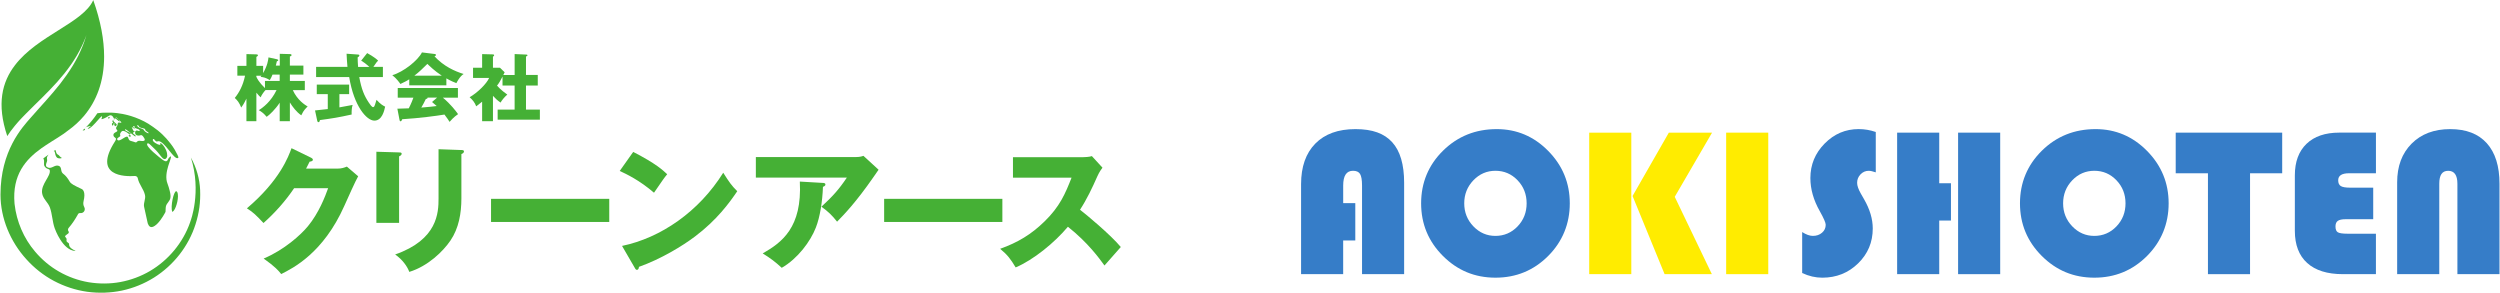 <?xml version="1.0" encoding="UTF-8"?><svg id="_レイヤー_1" xmlns="http://www.w3.org/2000/svg" viewBox="0 0 1161 136"><path d="M629.4,94.34v17.33h-5.63v15.65h-19.55v-41.79c0-8.09,2.21-14.37,6.62-18.85,4.41-4.48,10.62-6.72,18.61-6.72s13.4,2.03,17.09,6.09c3.69,4.06,5.54,10.33,5.54,18.8v42.46h-19.55v-41.17c0-2.57-.31-4.35-.91-5.34-.61-.99-1.7-1.49-3.27-1.49-3.05,0-4.57,2.28-4.57,6.84v8.18h5.63-.01Z" fill="#367dc8"/><path d="M695.07,59.96c9.31,0,17.29,3.39,23.95,10.16s9.99,14.88,9.99,24.31-3.35,17.75-10.06,24.46-14.86,10.06-24.46,10.06-17.67-3.37-24.41-10.11-10.11-14.88-10.11-24.41,3.39-17.78,10.18-24.46c6.79-6.67,15.09-10.01,24.92-10.01h0ZM694.49,79.31c-4.01,0-7.43,1.48-10.26,4.43-2.82,2.95-4.24,6.52-4.24,10.69s1.42,7.74,4.26,10.69c2.84,2.95,6.25,4.43,10.23,4.43s7.47-1.47,10.28-4.41,4.21-6.51,4.21-10.71-1.4-7.78-4.21-10.71c-2.81-2.94-6.24-4.41-10.28-4.41h.01Z" fill="#367dc8"/><path d="M757.58,61.6v65.72h-19.55V61.6h19.55ZM795.08,61.6l-17.33,29.8,17.24,35.92h-21.95l-14.88-36.3,16.85-29.42h20.08-.01Z" fill="#ffec00"/><path d="M821.18,61.6v65.72h-19.55V61.6h19.55Z" fill="#ffec00"/><path d="M871.11,61.31v18.73c-1.41-.48-2.5-.72-3.27-.72-1.48,0-2.74.55-3.8,1.64s-1.59,2.41-1.59,3.95c0,1.32.58,2.99,1.73,5.01l1.49,2.6c2.7,4.69,4.04,9.21,4.04,13.58,0,6.39-2.27,11.8-6.81,16.22-4.54,4.43-10.09,6.64-16.63,6.64-3.15,0-6.26-.72-9.34-2.17v-19.02c1.86,1.19,3.51,1.78,4.96,1.78,1.7,0,3.12-.49,4.26-1.47s1.71-2.21,1.71-3.68c0-.96-.91-3.06-2.74-6.31-2.92-5.14-4.38-10.27-4.38-15.41,0-6.19,2.21-11.53,6.62-16.01,4.41-4.48,9.68-6.72,15.82-6.72,2.7,0,5.34.45,7.94,1.35h-.01Z" fill="#367dc8"/><path d="M906.02,85.09v17.33h-5.44v24.89h-19.55V61.6h19.55v23.5h5.44ZM928.89,61.6v65.72h-19.55V61.6h19.55Z" fill="#367dc8"/><path d="M973.18,59.96c9.31,0,17.29,3.39,23.95,10.16s9.99,14.88,9.99,24.31-3.35,17.75-10.06,24.46-14.86,10.06-24.46,10.06-17.67-3.37-24.41-10.11-10.11-14.88-10.11-24.41,3.39-17.78,10.18-24.46c6.79-6.67,15.09-10.01,24.92-10.01h0ZM972.61,79.31c-4.01,0-7.43,1.48-10.26,4.43-2.82,2.95-4.24,6.52-4.24,10.69s1.42,7.74,4.26,10.69c2.84,2.95,6.25,4.43,10.23,4.43s7.47-1.47,10.28-4.41,4.21-6.51,4.21-10.71-1.4-7.78-4.21-10.71c-2.81-2.94-6.24-4.41-10.28-4.41h0Z" fill="#367dc8"/><path d="M1044.92,80.47v46.85h-19.55v-46.85h-14.97v-18.87h49.45v18.87h-14.93Z" fill="#367dc8"/><path d="M1102.12,87.16v14.64h-12.76c-1.73,0-2.96.26-3.68.77s-1.08,1.38-1.08,2.6c0,1.38.37,2.29,1.11,2.72s2.25.65,4.53.65h13.14v18.78h-15.36c-7.22,0-12.74-1.73-16.56-5.18s-5.73-8.43-5.73-14.95v-25.76c0-6.29,1.81-11.17,5.42-14.64,3.61-3.47,8.69-5.2,15.24-5.2h17v18.87h-12.47c-3.37,0-5.06,1.09-5.06,3.27,0,1.28.4,2.17,1.2,2.67.8.5,2.23.75,4.29.75h10.78-.01Z" fill="#367dc8"/><path d="M1113.24,127.32v-42.66c0-7.48,2.24-13.46,6.72-17.96,4.48-4.49,10.44-6.74,17.89-6.74s13.09,2.18,17.02,6.55c3.93,4.37,5.9,10.64,5.9,18.83v41.98h-19.55v-41.98c0-4.01-1.43-6.02-4.28-6.02s-4.14,2.01-4.14,6.02v41.98h-19.56Z" fill="#367dc8"/><path d="M156.6,78.31c2.08,0,3.22-.45,4.49-.94l5.24,4.49c-1.14,1.9-4.99,10.55-6.44,13.77-9.73,21.85-23.75,28.87-29.31,31.64-1.07-1.39-2.84-3.47-8.14-7.2,9.6-4.05,17.24-11,20.53-14.98,5.12-6.19,8.03-13.84,9.41-17.69h-15.79c-4.05,6-8.84,11.36-14.22,16.17-3.42-3.6-4.67-4.92-7.71-6.82,15.34-13.01,19.32-24.13,20.72-27.93l9.1,4.43c.25.13.82.45.82.94,0,.63-.89.82-1.52.89-1.01,1.96-1.2,2.46-1.64,3.22h14.47-.01Z" fill="#45b035"/><path d="M185.34,70.79c.76,0,1.2.07,1.2.63,0,.63-.76,1.01-1.2,1.2v30.88h-10.55v-33.03l10.55.31ZM214.27,69.66c.63,0,1.2.13,1.2.63,0,.76-.76,1.07-1.2,1.27v20.59c0,6.89-1.2,13.84-5.05,19.52-3.47,5.12-10.49,11.94-19.14,14.6-.94-2.59-3.22-5.75-6.57-8.09,19.77-6.89,20.15-19.52,20.15-25.96v-22.92l10.62.38h0Z" fill="#45b035"/><path d="M282.94,92.34v10.74h-54.9v-10.74h54.9Z" fill="#45b035"/><path d="M294.06,70.55c10.62,5.43,13.89,8.59,15.79,10.36-1.52,1.83-1.96,2.53-6.13,8.59-6.76-5.81-12.76-8.65-15.92-10.11,0,0,6.26-8.84,6.26-8.84ZM288.87,114.2c18-3.73,35.75-15.92,47-33.99,2.71,4.29,3.78,5.88,6.51,8.59-3.67,5.43-9.48,13.39-19.64,21.04-5.75,4.36-15.85,10.49-26.03,14.09,0,.69-.31,1.39-.89,1.39-.38,0-.63-.18-1.01-.89l-5.94-10.24h0Z" fill="#45b035"/><path d="M397.46,72.94c.45,0,2.02,0,3.53-.56l7.02,6.44c-.63.89-.82,1.2-2.28,3.29-8.34,12.01-13.71,17.49-16.99,20.84-2.28-2.91-4.16-4.74-7.27-6.95,5.24-4.86,8.03-7.89,11.81-13.52h-42.26v-9.54h46.44ZM382.18,84.95c.45,0,1.14.07,1.14.76,0,.63-.82.94-1.14,1.07-.25,6.95-1.39,14.02-3.29,18.89-2.53,6.51-8.47,14.47-15.85,18.7-3.09-2.84-5.12-4.36-8.84-6.69,8.84-5.05,18.38-11.94,17.24-33.36l10.74.63h0Z" fill="#45b035"/><path d="M465.5,92.34v10.74h-54.9v-10.74h54.9Z" fill="#45b035"/><path d="M470.42,82.49v-9.48h32.29c1.01,0,3.29-.13,4.36-.51l4.92,5.37c-.51.63-1.45,1.96-2.4,4.05-2.34,5.3-4.86,10.62-8.03,15.48,2.66,2.02,14.22,11.63,18.94,17.31-2.08,2.4-5.5,6.19-7.58,8.59-2.34-3.22-7.65-10.62-16.99-18-6.06,7.27-15.99,15.41-24.26,18.89-2.4-3.98-3.73-5.75-7.2-8.65,8.14-2.91,14.4-6.64,20.53-12.63,7.2-6.95,9.79-13.14,12.63-20.4h-27.22,0Z" fill="#45b035"/><path d="M134.58,56.29h-4.69v-8.6c-1.9,2.96-4.79,5.75-6.05,6.56-1.4-1.66-2.45-2.41-3.67-3.09,1.94-1.15,5.68-3.98,8.26-9.32h-5.13c-.47.45-1.83,2.17-2.24,3.36-.51-.45-.96-.89-2-2.17v13.26h-4.62v-10.5c-1.19,2.45-1.9,3.47-2.41,4.15-.96-2.32-1.7-3.26-3-4.45,2.04-2.51,3.81-5.71,4.77-10.34h-3.57v-4.56h4.22v-5.47l4.62.13c.17,0,.71,0,.71.45,0,.21-.13.41-.71.72v4.18h3.13v3.36c2.07-3.68,2.32-5.92,2.49-7.31l3.88.85c.47.1.64.27.64.47,0,.24-.17.34-.64.51-.1.55-.13.75-.47,1.98h1.83v-5.47l4.69.13c.47,0,.79.17.79.45,0,.3-.38.58-.79.68v4.22h6.28v4.18h-6.28v2.92h6.94v4.28h-5.58c2.17,4.73,5.62,6.83,6.9,7.62-.55.51-1.87,1.6-2.96,4.08-2.21-1.47-4.11-4.01-5.3-5.98v8.73h-.03ZM119.04,35.65c.34.75,1.15,2.49,4.01,5.28v-3.36h6.83v-2.92h-3.33c-.45,1.15-.64,1.49-1.26,2.55-1.87-1.15-2.92-1.36-4.28-1.49.13-.13.27-.34.45-.55h-2.41v.51h-.01Z" fill="#45b035"/><path d="M157.65,49.86c2.58-.45,4.6-.81,6.11-1.13-.45,1.32-.51,3.26-.45,4.45-6.56,1.43-8.47,1.73-14.73,2.58-.07.38-.17.98-.71.98-.27,0-.45-.21-.55-.68l-1.02-4.77c1.74-.17,3.68-.38,5.92-.64v-6.94h-5.11v-4.43h15.03v4.43h-4.52v6.14ZM170.47,24.63c3.09,1.7,4.43,2.85,5.13,3.51-.38.38-.92.92-2.21,2.92h4.43v4.73h-10.98c1.06,5.75,2.28,8.6,4.43,11.86.51.79,1.43,2.11,1.98,2.11.51,0,.75-.64.92-1.19.21-.62.45-1.32.68-2.21,1.87,2,2.83,2.58,4.01,3.17-.41,1.9-1.43,6.49-5,6.49s-9.49-6.66-11.69-20.23h-15.37v-4.73h14.56c-.13-1.73-.38-4.39-.41-6.11l5.37.38c.21,0,.58.1.58.41,0,.45-.55.75-.81.89.04,1.43.07,3.02.21,4.45h5.24c-1.77-1.64-3-2.41-3.81-2.92l2.79-3.51h-.01Z" fill="#45b035"/><path d="M207.26,39.62h-17.2v-2.79c-.68.45-2,1.22-4.11,2.17-.41-.58-1.83-2.62-3.77-4.08,5.17-1.49,11.9-6.83,13.77-10.58l6.05.75c.21.04.45.13.45.45,0,.38-.45.55-.68.62,4.32,4.66,9.45,6.94,13.54,8.2-1.81,1.09-3.3,4.08-3.36,4.25-.75-.27-2.49-.96-4.66-2.21v3.23h-.01ZM184.54,50.48c.98-.04,2.32-.07,5.3-.17,1.26-2.49,1.83-4.11,2.15-4.96h-7.28v-4.49h27.95v4.49h-7c3.77,3.13,6.15,6.39,7.07,7.65-2.11,1.43-3.5,3.09-3.94,3.6-.45-.71-1.19-1.87-2.38-3.4-3.91.64-11.46,1.66-19.61,2.17-.27.62-.41.96-.79.96-.27,0-.41-.3-.45-.55l-1.02-5.3h0ZM205.17,35.14c-3.33-2.17-5.79-4.6-6.7-5.47-1.98,1.98-4.08,4.01-6.05,5.47h12.75,0ZM203,45.34h-4.43c0,.3-.1.51-.81.64-.62,1.36-1.36,2.66-2.11,3.98,3.43-.27,5.47-.51,7.14-.72-.96-.85-1.49-1.32-2.15-1.87l2.34-2.04h.01Z" fill="#45b035"/><path d="M239,34.8v-9.69l5.54.24c.17,0,.41.1.41.34,0,.3-.34.45-.68.55v8.56h5.47v4.94h-5.47v11.15h6.45v4.69h-19.61v-4.69h7.88v-11.15h-5.62v-4.18c-1.09,2.04-1.43,2.79-2.55,4.22,1.73,1.98,4.05,3.64,4.77,4.15-1.22,1.02-2.58,2.68-3.13,3.71-1.43-.98-2.28-1.77-3.53-3.13v11.77h-5.03v-9.05c-1.43,1.15-1.94,1.56-2.75,2.15-.62-1.73-1.74-3.09-3.06-4.22,3.6-2.07,7.89-6.22,9.07-8.98h-7.48v-4.73h4.22v-6.32l5.03.13c.21,0,.55.07.55.45,0,.17-.13.34-.55.62v5.13h3.26l2.17,2.11c-.1.21-.55,1.09-.62,1.26h5.26Z" fill="#45b035"/><path d="M50.12,54.82s.03.09.07.13c.21.17.84,0,.79-.35,0,0-.03-.18-.12-.22-.07-.03-.14.03-.26.09-.07.03-.12.07-.16.08-.05.03-.07,0-.08-.01-.03-.1-.05-.14-.12-.14s-.1.07-.13.16c.04.05.07.08.13.1.01,0,.03.01.03.03s-.01.04-.14.14Z" fill="#45b035"/><path d="M51.98,57.43c0,.34,0,.73.14.86.18.17.67-.29.75-1.14.21.08.26.09.29.27.03.25-.14.46-.18.69.3.13.47.24.41.54,0,0,0,.01.01.01l.69-.41s.05-.04.08-.07c.08-.08.1-.17.07-.29-.08-.22-.39-.5-.69-.77-.73-.64-1.22-1.13-.82-1.58t-.05-.04c-.1.05-.69.82-.43,1.03.39.31.33.37-.26.85v.03Z" fill="#45b035"/><path d="M78.15,64.47s.05.05.08.09c.17-.38.03-.14-.08-.09Z" fill="#45b035"/><path d="M81.81,88.8c-1.19.1-2.67,7.06-1.86,9.54,1.03.07,2.64-3.91,2.7-7.16.04-1.94-.59-2.41-.84-2.38Z" fill="#45b035"/><path d="M25.63,71.4c.13.82.54,1.64,1.01,1.92.43.27,1.83.39,2.04,0,.03-.04-.04-.04-.26-.17-.77-.47-.98-1.09-1.43-1.28-.6-.27-.82-.71-1.01-1.49-.09-.39-.17-.62-.25-.75-.27.17-.54.34-.81.51.03,0,.04,0,.07.01.42.09.5.43.64,1.24Z" fill="#45b035"/><path d="M36.17,99.52c.22-.39.65-.63,1.1-.56.33.04.68,0,1.05-.17.46-.21.81-.62.96-1.09.17-.55.09-1.09-.16-1.51v-.03c-.43-.8-.55-1.73-.33-2.61v-.04c1.1-4.41-.35-5.49-.82-5.71-3.59-1.7-4.96-2.36-5.63-3.5-.79-1.36-1.72-2.67-2.99-3.61-.43-.33-.76-.82-.89-1.62-.16-1.02-.31-1.99-1.69-2.16-1.74-.22-3.19,2-5.08.58-.55-.41-.37-1.26.05-2.29.2-.48.2-1.02.07-1.53-.17-.65.29-1.24.71-1.87-.81.56-1.61,1.14-2.4,1.75.21.37.33.76.35,1.19.03.76-.14,1.78.12,2.29.94,1.72,2.34,1.23,2.51,2.03.59,2.72-4.1,6.4-3.56,10.58.35,2.71,2.78,4.31,3.64,6.74,1.11,3.13,1.11,6.52,2.23,9.65.14.42,3.67,10.19,9.49,10.51.09,0,.13-.13.04-.16-.96-.38-3-1.37-2.87-3.04.01-.16-.08-.31-.21-.42-.38-.29-.56-.42-.71-.55-.25-.24-.34-.59-.26-.92l.03-.09c.08-.3,0-.62-.22-.85-.24-.26-.46-.56-.51-.85.42-.51,1.03-.82,1.52-1.26.27-.24.33-.64.13-.94l-.07-.09c-.31-.47-.26-1.07.1-1.51,1.57-1.78,3.09-4.08,4.31-6.3v-.07Z" fill="#45b035"/><path d="M39.19,60.49c.16-.12.29-.35.35-.54-.1-.05-.24-.12-.33-.16.01-.03.04-.05.05-.08-.3.29-.6.58-.9.85.3.03.62.05.82-.08Z" fill="#45b035"/><path d="M47.99,52.33c-.21,0-.39.01-.63.03-.12,0-.24.03-.37.04s-.26.03-.38.04-.24.03-.34.04c-.04,0-.09,0-.12.01h-.09c-.12.01-.24.03-.37.04s-.26.04-.39.05c-.04,0-.07,0-.09.01-1.65,2.5-3.46,4.65-5.26,6.49.37-.22.96-.34,2.34-.62-.87.6-1.41,1.08-1.61,1.43,2.49-.12,8.16-9.31,6.4-4.56.35.08,1.74-.43,3.3-1.45,2.04-1.35,2.51,1.66,2.96,1.74-.89-2.03,1.9.88,2.23.85-.1-1.22-1.39-1.34-1.95-2.12.75.17,2.8,2.46,2.8,2.49-.33.22-.65.21-.96.07-.35-.16-.75.09-.77.48-.04.67-.26,1.11-.54,1.47-.35.41-.31,1.02.09,1.37l.09.08c.26.22.21.64-.09.8-1.14.6-1.48.85-1.56,1.39-.07.5.17,1,.59,1.27.77.51.79.88.1,1.94-10.37,16.14,4.5,16.35,9.28,16.02.63-.04,1.24.43,1.35,1.06v.05c.58,2.81,2.72,4.94,3.34,7.74.41,1.86-.8,3.6-.42,5.46l1.69,7.67c.42,1.05,1.28,3.23,4.39.24,2.12-2.06,3.85-5.52,3.86-5.55.13-.81,0-1.65.17-2.47s.54-1.32,1.27-2.3c.63-.85,1.34-1.81.54-4.91-.37-1.41-.54-2.13-1.05-3.44-2.02-5.07,2.32-12.24,1.52-12.62-.1-.05-.34.04-.84.63-.22.25-.39.55-.51.86-.12.27-.3.56-.6.68-.5.21-1.17-.14-2-.75-.96-.71-8.05-6.14-6.95-7.42.51-.6,1.86,1.09,3.1,2.21,2.8,2.54,3.81,5.24,5.09,5,.17-.04.42-.13.68-.45s.41-.73.39-1.15c-.01-.68-.13-1.64-.6-2.67-.8-1.81-2.13-3.34-2.72-3.08-.16.07.63.77-.34.73-.67-.03-3.53-1.48-3-2.49.47-.89.97,1.02,1.89.97.14,0,.42-.16.55-.17,2.99-.25,7.41,9.05,9.28,7.79.48-.33-.72-2.13-1.62-3.88-.33-.51-.65-1.01-.94-1.47-.58-.82-1.2-1.64-1.86-2.41-.09-.12-.18-.22-.29-.34,0,0,0-.01-.01-.03-.25-.3-.5-.59-.72-.84-.55-.62-1.32-1.4-1.92-1.98-.6-.56-1.41-1.3-2.06-1.81-1.26-1.03-3.08-2.24-4.44-3.13-1.13-.73-2.78-1.52-4.01-2.07-.63-.27-1.45-.6-2.08-.84-.59-.22-1.37-.47-1.98-.67-.46-.14-1.07-.3-1.52-.43-.37-.1-.85-.22-1.22-.29-.34-.08-.79-.17-1.13-.24-.71-.13-1.36-.25-2.36-.37-.42-.05-.94-.1-1.26-.13-.17-.01-.41-.04-.58-.04-.35-.03-.55-.04-.73-.05-.1,0-.21,0-.33-.01-.09,0-.21,0-.33-.01h-2.24c-.24,0-.45.01-.65.03-.09,0-.18.01-.29.01h-.1l-.09-.05ZM63.75,58.16c.27-.09.75.24.8.56.01.07.1.26.62.51.55.27,1.9.3,2.23.8.12.2-.07.43.5.8.84.55,1.01.71,1.07.81.09.12.1.21.03.25-.47.07-1.9-.85-2.09-1.32-.38-.9-1.77-.85-2.54-1.45-1.05-.81-.6-.97-.6-.97h0ZM61.2,59.04c.1,0,.24.08.63.37.43.31.55.41.65.37,0,0,.3-.17-.27-.45-.29-.13-.43-.54-.33-.69s.84-.26.6.51c-.09.26-.01.25.75.48.65.22,1.34.43,1.57.73.13.17.14.5-.21.5-.16,0-.42-.1-.63-.17-.38-.15-.62-.14-.73.01-.17.24-.41.56-.82.35-.24-.13-.37-.26-.45-.37,0-.01-.77-1.36-.79-1.62.01,0,.03-.01.03-.03ZM56.8,60.84c1.13-.42,3.48,1.69,3.48,1.72.03.35-.68.18-.55.51.09.25.75.63.89.38.31-.52-.63-1.19-.35-1.45.07-.08.21.41.38.21.42-.47-1.61-1.01-2.37-1.6-.27-.22-.33-.41-.16-.56.43.03.86.33,2.79,1.92,1.48,1.23,1.72,1.36,2,1.41.01-.01.04-.04.07-.05.01-.48-.2-.62-.56-.84,0,0-.8-.51-.67-.89.04-.09.18-.13.29-.16.04-.01.1,0,.14-.03.05,0,.05-.09.08-.14,0-.05.59-.17.52.29-.18,1.23,1.28,1.64,2.29,1.3.56-.18.98-.35,1.94,1.34.8,1.39-.65,1.41-2.06,1.19-.59-.09-1.17.16-1.54.63-.13.16-.46.18-1.15-.13-.65-.29-1.41-.3-2.03-.67-.25-.13-.43-.52-.54-.79-.18-.48-.34-.96-.63-.98-1.19-.12-3.93,2.89-4.63,1.3-.3-.65,1.17-1.11,1.44-1.57.05-.09-.13-.6-.12-.81.04-.46.55-1.35,1.06-1.53h-.01Z" fill="#45b035"/><path d="M39.27,59.72c.22-.21.43-.43.65-.64-.25.14-.41.33-.65.64Z" fill="#45b035"/><path d="M92.95,88.36c-.22-5.33-1.74-10.58-4.31-15.21,5.08,15.91-.16,29.51-.16,29.51-.05.18-.12.37-.18.55-3.29,9.48-10.07,17.58-18.6,22.62-4.27,2.51-8.97,4.25-13.83,5.15-4.84.89-9.85.89-14.69.1-4.83-.82-9.49-2.5-13.73-4.92-4.24-2.41-8.01-5.59-11.15-9.3-5.3-6.21-8.6-13.98-9.52-22.02-.01-.12-.03-.24-.04-.34-1.15-13.41,5.29-20.49,12.46-25.63.68-.48,1.36-.96,2.06-1.41,3.86-2.57,7.75-4.69,10.62-7.06,2.57-1.85,4.91-3.98,6.97-6.4.01,0,.03-.01.03-.03,5.87-6.87,9.47-16.06,9.47-27.7,0-7.65-1.54-16.37-5.04-26.2-4.74,10.59-25.78,16.33-36.4,30.27C1.01,38.04-1.67,48.26,3.38,63.2c.48-.76,1-1.51,1.52-2.24.63-.86,1.3-1.7,1.98-2.53.46-.58.93-1.13,1.43-1.68l.9-1,.9-.97c.62-.64,1.22-1.27,1.85-1.9,1.23-1.26,2.46-2.49,3.72-3.71l3.71-3.65c1.23-1.22,2.45-2.45,3.64-3.68,1.19-1.24,2.37-2.5,3.52-3.77,1.14-1.28,2.25-2.59,3.33-3.93,1.06-1.34,2.11-2.71,3.08-4.12l.72-1.06c.25-.35.46-.72.71-1.09.24-.35.46-.72.68-1.09l.34-.55.33-.55c.86-1.49,1.68-3.02,2.41-4.58.72-1.57,1.4-3.18,2-4.82-.5,1.68-1.07,3.31-1.7,4.92-.64,1.61-1.36,3.19-2.12,4.74l-.3.56-.3.58c-.2.37-.39.76-.62,1.14-.21.37-.41.75-.63,1.11l-.65,1.11c-.89,1.47-1.83,2.89-2.81,4.31-.98,1.4-2.02,2.78-3.06,4.14-1.06,1.34-2.16,2.67-3.27,3.99-1.11,1.3-2.25,2.61-3.4,3.9l-3.48,3.88c-1.17,1.28-2.32,2.61-3.48,3.93C10.26,59.19.23,70.04.23,90.38c0,11.05,4.63,21.92,12.01,30.02,3.65,4.07,8,7.51,12.82,10.07,4.82,2.55,10.05,4.27,15.44,5.03,5.38.72,10.85.55,16.14-.56,5.28-1.13,10.34-3.18,14.9-6.04,9.1-5.72,16.09-14.64,19.28-24.81.81-2.53,1.4-5.13,1.77-7.75.35-2.63.46-5.28.35-7.93v-.04Z" fill="#45b035"/></svg>